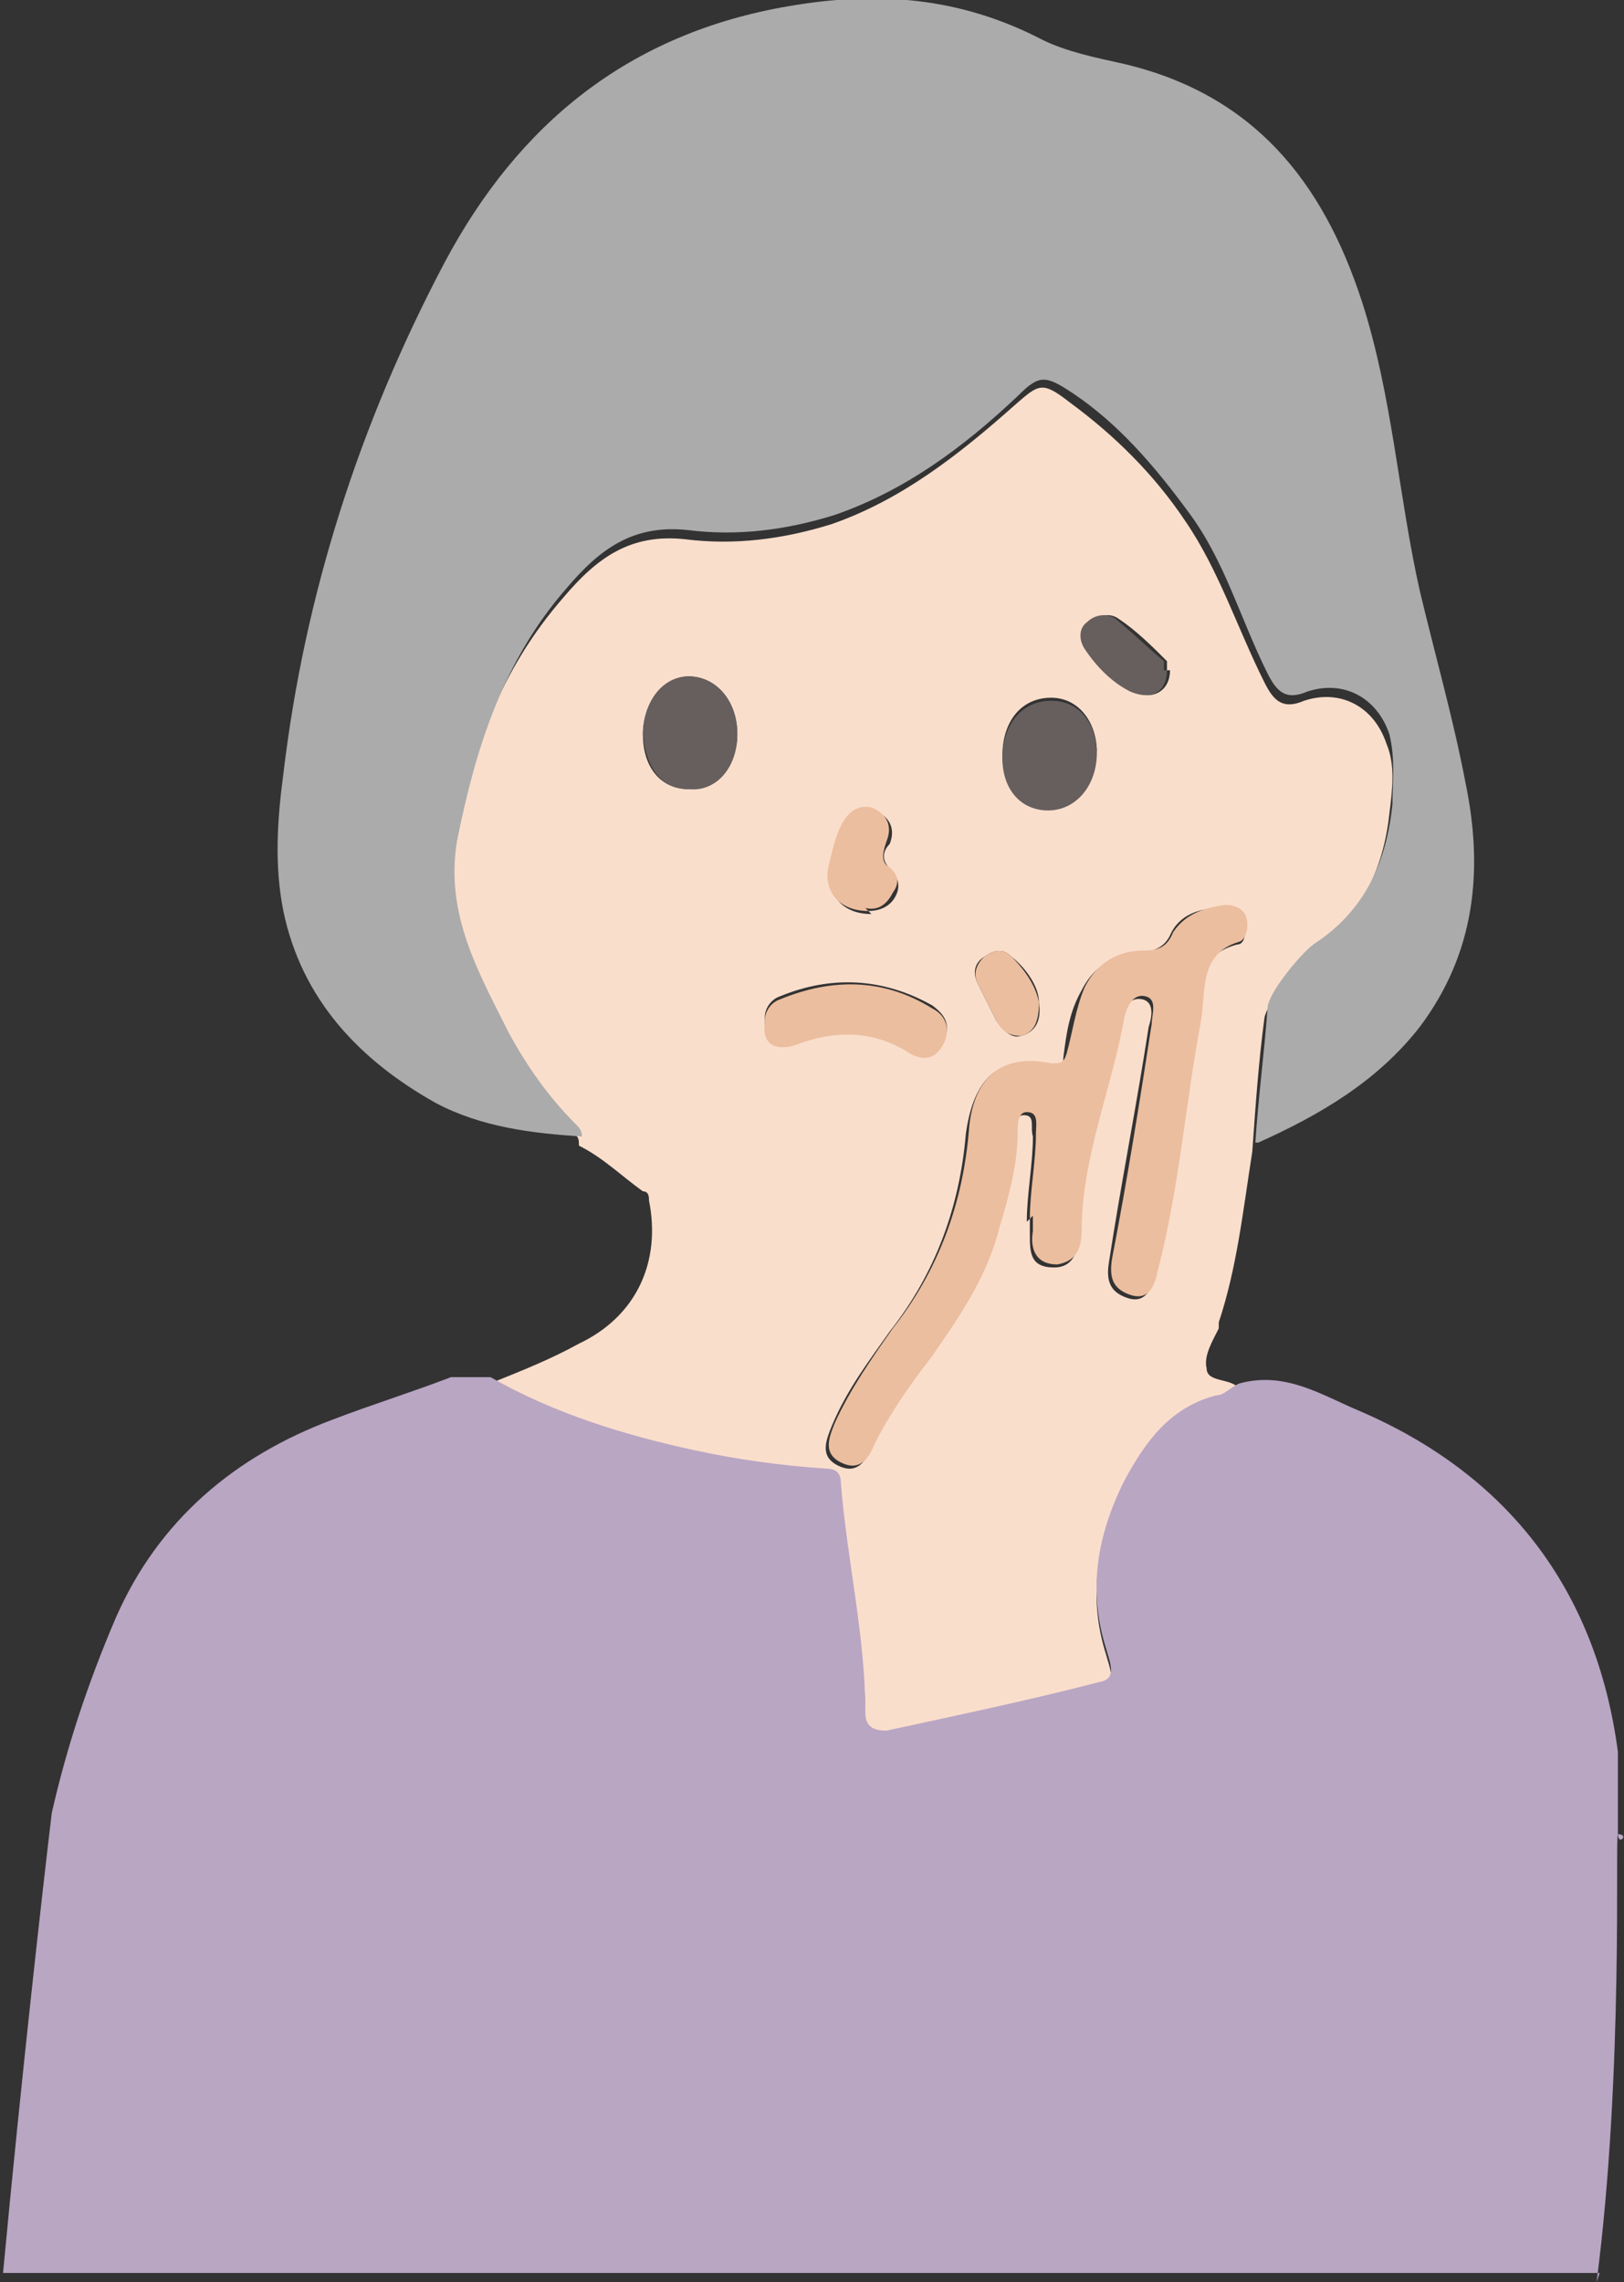 <?xml version="1.0" encoding="UTF-8"?>
<svg id="_レイヤー_1" data-name="レイヤー 1" xmlns="http://www.w3.org/2000/svg" version="1.1" viewBox="0 0 53.3 74.9">
  <rect x="0" y="0" width="53.3" height="74.9" fill="#333333" stroke="none"/>
  <defs>
    <style>
      .cls-1 {
        fill: #eabd9e;
      }

      .cls-1, .cls-2, .cls-3, .cls-4, .cls-5, .cls-6, .cls-7, .cls-8, .cls-9, .cls-10, .cls-11, .cls-12, .cls-13, .cls-14, .cls-15, .cls-16, .cls-17, .cls-18, .cls-19, .cls-20, .cls-21, .cls-22 {
        stroke-width: 0px;
      }

      .cls-2 {
        fill: #8c7c73;
      }

      .cls-2, .cls-3, .cls-4, .cls-5, .cls-6, .cls-7, .cls-9, .cls-10, .cls-13, .cls-14, .cls-15, .cls-16, .cls-20 {
        fill-rule: evenodd;
      }

      .cls-3 {
        fill: #ababab;
      }

      .cls-4 {
        fill: #8e7e74;
      }

      .cls-5 {
        fill: #f5c9ab;
      }

      .cls-6 {
        fill: #645e5b;
      }

      .cls-7 {
        fill: #ebbe9f;
      }

      .cls-8 {
        fill: #6399c8;
      }

      .cls-9 {
        fill: #e6b9d5;
      }

      .cls-10, .cls-17 {
        fill: #fadecc;
      }

      .cls-11 {
        fill: #645d5c;
      }

      .cls-12 {
        fill: #4d4544;
      }

      .cls-13 {
        fill: #665f5e;
      }

      .cls-14 {
        fill: #6ec3b1;
      }

      .cls-15 {
        fill: #b9a6c3;
      }

      .cls-16 {
        fill: #8d7d73;
      }

      .cls-18 {
        fill: #4a7faf;
      }

      .cls-19 {
        fill: #fff;
      }

      .cls-20 {
        fill: #ab7a59;
      }

      .cls-21 {
        fill: #7a7474;
      }

      .cls-22 {
        fill: #f2f2f3;
      }
    </style>
  </defs>
  <g>
    <path class="cls-10" d="M16.1,45.4c1-.4,2-.8,2.9-1.3,1.9-.9,2.7-2.7,2.3-4.7,0-.1,0-.3-.2-.3-.7-.5-1.3-1.1-2.1-1.5,0-.2,0-.3-.2-.4-.9-.9-1.6-1.9-2.2-3-1-2-2.1-4-1.7-6.3.5-3.1,1.5-5.9,3.6-8.3,1.1-1.3,2.2-2.1,4-1.9,1.6.2,3.2,0,4.8-.5,2.3-.8,4.2-2.3,6-3.9.8-.7.9-.8,1.8-.1,1.5,1.1,2.8,2.4,3.8,3.9,1.1,1.6,1.7,3.5,2.6,5.3.3.6.6.9,1.3.6,1.2-.4,2.3.2,2.7,1.4.3.7.2,1.5.1,2.3-.2,1.9-1,3.5-2.6,4.6-.4.3-1.4,1.6-1.5,2.1-.2,1.5-.3,3-.4,4.4-.3,1.9-.5,3.8-1.1,5.6,0,0,0,.2,0,.2-.2.4-.5.9-.4,1.3,0,.5.8.3,1.1.7-.3.1-.5.4-.8.4-1.5.4-2.3,1.5-3,2.8-.9,1.8-1.2,3.6-.6,5.5.1.4.4,1-.2,1.1-2.3.6-4.7,1.1-7,1.6-.4,0-.7-.1-.7-.6,0-2.5-.6-5-.8-7.5,0-.3-.1-.5-.5-.5-1.5-.1-2.9-.3-4.3-.6-2.3-.5-4.6-1.2-6.7-2.4ZM33.8,40c0,.2,0,.3,0,.5,0,.6,0,1.1.8,1.1.6,0,.8-.5.8-1.1,0-2.4,1-4.6,1.4-7,0-.4.3-.8.7-.7.4.1.3.6.2.9-.4,2.6-.9,5.1-1.3,7.7-.1.6,0,1,.6,1.2.6.2.8-.3.9-.8.7-2.7.9-5.4,1.4-8.1.2-1-.2-2.3,1.3-2.7.3,0,.3-.5.2-.8-.1-.3-.3-.5-.7-.4-.7,0-1.4.2-1.7.9-.2.4-.5.5-1,.6-.8,0-1.5.4-1.9,1.2-.4.7-.5,1.4-.6,2.2,0,.3-.1.4-.5.3-1.9-.5-2.5.8-2.7,2.2-.2,2.4-1,4.6-2.5,6.5-.7,1-1.4,1.9-1.9,3.1-.2.5-.4,1,.2,1.3.6.3.9-.1,1.1-.6.5-1,1.2-2,1.9-2.9.9-1.3,1.8-2.6,2.2-4.2.3-1,.5-2,.6-3.1,0-.3,0-.7.3-.7.4,0,.2.4.3.7,0,.9-.2,1.9-.2,2.8ZM24.2,24.1c0-1.1-.7-1.9-1.6-1.9-.8,0-1.5.9-1.5,1.9,0,1.1.6,1.8,1.5,1.8.9,0,1.6-.8,1.6-1.8ZM25.1,33.5c0,.6.4.9,1,.7,1.3-.5,2.6-.5,3.8.3.5.3.9,0,1.1-.4.2-.5,0-.8-.4-1.1-1.6-.9-3.3-1-5-.3-.3.1-.5.4-.5.7ZM36,24.7c0-1-.6-1.8-1.5-1.8-1,0-1.6.8-1.6,1.9,0,1,.6,1.7,1.5,1.7.9,0,1.5-.8,1.6-1.9ZM28.5,29.9c.3,0,.7-.1.9-.5.2-.4,0-.7-.2-.9-.3-.3-.2-.6,0-.8.2-.5,0-.9-.5-1.1-.5-.2-.8.1-1,.6-.2.4-.3.8-.4,1.3-.2.8.3,1.5,1.3,1.5ZM38.3,22s0-.2,0-.3c-.5-.5-1-1-1.6-1.4-.3-.2-.6-.1-.9.1-.3.3-.3.6-.1.9.4.6.8,1.1,1.5,1.4.6.3,1.2,0,1.2-.7ZM34.1,32.9c0-.5-.4-1.1-.9-1.5-.3-.3-.6-.2-.9,0-.3.2-.4.5-.2.9.2.4.4.8.6,1.2.2.3.5.6.8.5.4-.1.7-.4.6-1.1Z"/>
    <path class="cls-3" d="M41.2,37.5c.1-1.5.3-3,.4-4.4,0-.5,1.1-1.8,1.5-2.1,1.7-1.1,2.4-2.7,2.6-4.6,0-.7.1-1.5-.1-2.3-.4-1.2-1.5-1.8-2.7-1.4-.7.3-1,0-1.3-.6-.9-1.8-1.4-3.7-2.6-5.3-1.1-1.5-2.3-2.9-3.8-3.9-.9-.6-1.1-.6-1.8.1-1.8,1.7-3.7,3.1-6,3.9-1.6.5-3.2.7-4.8.5-1.8-.2-2.9.6-4,1.9-2.1,2.4-3,5.3-3.6,8.3-.4,2.4.7,4.3,1.7,6.3.6,1.1,1.3,2.1,2.2,3,.1.1.2.2.2.4-1.6-.1-3.3-.3-4.8-1.1-2.5-1.4-4.4-3.4-5-6.3-.3-1.5-.2-3,0-4.5.7-5.9,2.5-11.5,5.3-16.8C17,4.1,20.6,1.1,25.9.2c2.9-.5,5.6-.3,8.3,1.1.8.4,1.8.6,2.7.8,4.2,1,6.5,3.8,7.8,7.8,1,3.1,1.2,6.4,1.9,9.5.5,2.1,1.1,4.2,1.5,6.3.6,2.9.3,5.6-1.5,8-1.4,1.8-3.3,2.9-5.3,3.8Z"/>
    <path class="cls-7" d="M33.8,40c0-.9.2-1.9.2-2.8,0-.3.1-.7-.3-.7-.3,0-.3.4-.3.7,0,1-.3,2.1-.6,3.1-.4,1.6-1.3,2.9-2.2,4.2-.7.9-1.4,1.9-1.9,2.9-.2.5-.5.9-1.1.6-.6-.3-.4-.8-.2-1.3.5-1.1,1.2-2.1,1.9-3.1,1.5-1.9,2.3-4.1,2.5-6.5.1-1.4.8-2.6,2.7-2.2.3,0,.4,0,.5-.3.2-.7.3-1.5.6-2.2.4-.8,1.1-1.2,1.9-1.2.5,0,.8-.1,1-.6.4-.6,1-.8,1.7-.9.3,0,.6.1.7.4.1.3,0,.7-.2.8-1.4.4-1.1,1.7-1.3,2.7-.5,2.7-.7,5.4-1.4,8.1-.1.5-.3,1-.9.8-.6-.2-.7-.6-.6-1.2.5-2.6.9-5.1,1.3-7.7,0-.3.2-.8-.2-.9-.4-.1-.6.3-.7.7-.4,2.3-1.4,4.6-1.4,7,0,.6-.2,1-.8,1.1-.7,0-.9-.5-.8-1.1,0-.2,0-.3,0-.5Z"/>
    <path class="cls-13" d="M24.2,24.1c0,1.1-.7,1.9-1.6,1.8-.9,0-1.4-.7-1.5-1.8,0-1,.6-1.9,1.5-1.9.9,0,1.6.8,1.6,1.9Z"/>
    <path class="cls-7" d="M25.1,33.5c0-.3.2-.6.5-.7,1.7-.7,3.4-.7,5,.3.4.2.6.6.4,1.1-.2.4-.5.7-1.1.4-1.2-.8-2.5-.8-3.8-.3-.6.2-1.1,0-1-.7Z"/>
    <path class="cls-13" d="M36,24.7c0,1.1-.7,1.9-1.6,1.9-.9,0-1.5-.7-1.5-1.7,0-1.2.7-1.9,1.6-1.9.9,0,1.5.7,1.5,1.8Z"/>
    <path class="cls-7" d="M28.5,29.9c-1,0-1.5-.7-1.3-1.5.1-.4.2-.9.4-1.3.2-.4.5-.7,1-.6.5.2.7.6.5,1.1-.1.3-.2.6,0,.8.3.2.5.5.2.9-.2.4-.5.6-.9.5Z"/>
    <path class="cls-13" d="M38.3,22c0,.7-.5,1-1.2.7-.6-.3-1.1-.8-1.5-1.4-.2-.3-.2-.7.1-.9.2-.2.6-.3.9-.1.5.4,1,.9,1.6,1.4,0,0,0,.2,0,.3Z"/>
    <path class="cls-7" d="M34.1,32.9c0,.7-.2,1-.6,1.1-.3,0-.6-.1-.8-.5-.2-.4-.4-.8-.6-1.2-.2-.4,0-.7.2-.9.3-.2.6-.3.9,0,.5.5.8,1,.9,1.5Z"/>
    <path class="cls-15" d="M52.4,74.9c.9-6.9.6-14.7.7-14.7.4,0,0,.4,0,0,0-.9,0-1.8,0-2.7-.7-5.3-3.6-9.1-8.5-11.2-1.2-.5-2.4-1.3-3.9-.9-.3.1-.5.4-.8.4-1.5.4-2.3,1.5-3,2.8-.9,1.8-1.2,3.6-.6,5.5.1.4.4,1-.2,1.1-2.3.6-4.7,1.1-7,1.6-.4,0-.7-.1-.7-.6,0-2.5-.6-5-.8-7.5,0-.3-.1-.5-.5-.5-1.5-.1-2.9-.3-4.3-.6-2.3-.5-4.6-1.2-6.7-2.4-.4,0-.9,0-1.3,0-1.3.5-2.6.9-3.9,1.4-3.2,1.2-5.7,3.3-7.1,6.5-.9,2.1-1.6,4.2-2.1,6.4-.3,2.5-1,8.7-1.6,15.1h52.4Z"/>
  </g>
  <g>
    <path class="cls-8" d="M289.2,93.8l4.5-18.7c-.4-2.5-1.4-4.8-2.4-5.4-.7-.6-1.4-1-2.1-1.5-3.8-2.2-7.8-4.1-11.9-5.8-1.2.2-6.9,1.2-8.4,1.4h-1.9c-.7-.2-6.8-1.8-8-2.1-4.7,1.9-9.2,4-13.6,6.5-.7.4-2.1,1-3,2.5-1.7,2.3-6.8,18.2-7.2,22,0,.4,0,.8,0,1.1h54.2Z"/>
    <path class="cls-17" d="M279.4,51.3c-.9,1.7-2.9,4.6-5.4,6.1,0,.9,0,1.8.2,2.7,0,0-.1,5.4-7.1,5.4s-7.1-5.5-7.1-5.5c.1-.9.2-1.9.2-2.7-1.2-.8-2.3-1.7-3.2-2.8-1.2-1.5-2.2-3.3-2.7-5.2h-.5c-.6-.2-1.2-.4-1.6-.8-.6-.5-1-1.1-1.4-1.8-.7-1.4-1-2.9-.8-4.4,0-.4.1-.8.3-1.1.3-.5.8-.8,1.4-.9.6,0,1.2,0,1.7.5,0,0-2-11.9,13.7-11.9s14,11.9,14,11.9c.5-.4,1.1-.6,1.7-.5.6,0,1.1.4,1.4.9.2.3.3.7.3,1.1.1,1.5-.2,3-.8,4.4-.3.7-.8,1.3-1.4,1.8-.5.4-1,.6-1.6.7,0,0-.1,0-.3,0-.1.5-.3.9-.4,1.1-.1.3-.3.6-.4.9Z"/>
    <path class="cls-19" d="M272.6,46c1.3,0,2.7,0,3.8-.5,1.5-.8,2-2.4,1.8-3.9,0-.5-.3-1-.7-1.4-2.5-.9-5.2-.9-7.7,0-.6.2-.9,1.2-.9,1.5-.2,1.1.2,2.3.9,3.2.6.8,1.8,1.1,2.8,1.2Z"/>
    <path class="cls-19" d="M256.9,40.2c2.5-.9,5.2-.9,7.7,0,.6.2.9,1.2.9,1.5.2,1.1-.2,2.3-.9,3.2-.6.8-1.8,1.1-2.8,1.2-1.3,0-2.7,0-3.8-.5-1.5-.8-2-2.4-1.8-3.9,0-.5.3-1,.7-1.4"/>
    <path class="cls-21" d="M278.7,25.1c2.1,1.2,3.2,3.2,3.9,4.9,1,2.6,1.3,6.9.2,10.2,0,0-.1,0-.2,0-.6,0-1.2,0-1.7.5l-1.6-1.7c-.3-.9-.6-1.6-1-2.4-.3-.8-.6-1.5-1-2.2-.3-.5-1-.4-1.6-.5-2-.4-1.6-.8-3.1-2.1-2,2.2-4.2,3.1-6.9,3.9-1.9.6-4,.8-6,.8-1.8,1.1-4.5,1.9-6.2,2.4l-.4,1.7c-.5-.4-1.1-.6-1.7-.5,0,0-.1,0-.2,0l-.2-.5c-1-2.7-1-7.1-.2-10.2.8-3.2,2.8-6.3,5.7-7.6l2.5-1.7c2.5-2.1,9.8-2,12.3-1.1,2.4.9,4.2,2.4,5.1,4.2l1.9,1.7Z"/>
    <path class="cls-8" d="M299.9,93.8c0-.4,0-.8-.1-1.2-.4-3.8-5.5-19.7-7.2-22-.9-1.5-2.3-2.1-3-2.5-4.4-2.5-8.9-4.6-13.6-6.5-1.2.3-7.4,1.9-8,2.1h-1.9c-1.5-.2-7.2-1.3-8.4-1.4-4.1,1.7-8,3.7-11.9,5.8-.8.4-1.5.9-2.1,1.5-1,.6-2,2.9-2.4,5.4l4.5,18.8h54.2Z"/>
    <path class="cls-18" d="M268,93.8c0-9.5-.1-19-.1-28.5,0-2.4-1.8-2.4-1.8,0,0,9.5,0,19,.1,28.5h1.8Z"/>
    <path class="cls-18" d="M289.6,73.5c-.5,3.1-1.1,6.2-1.6,9.3-.4,2.8-.6,5.6-.8,8.4,0,1.1,1.7,1.1,1.8,0,.2-2.7.4-5.4.8-8.1.4-3,1.1-6,1.6-9.1.1-.5-.2-1-.6-1.1-.5-.1-1,.2-1.1.6h0Z"/>
    <path class="cls-18" d="M247.4,73.5c-.1-.5-.6-.8-1.1-.6-.5.1-.7.6-.6,1.1.5,3,1.1,6,1.6,9.1.4,2.7.6,5.4.8,8.1,0,1.1,1.9,1.1,1.8,0-.2-2.8-.4-5.6-.8-8.4-.4-3.1-1.1-6.2-1.6-9.3h0Z"/>
    <path class="cls-19" d="M271.7,68.6c1.9-1.9,3.2-4.2,4.6-6.5-.5-1-1.2-2-2.1-2.8-1.7,1.7-3.7,3.1-6,4.2-.1,0-.3.1-.3.3,0,.1,0,.2,0,.3.4.6.8,1.1,1.2,1.6.8,1,1.9,2.3,2.5,3Z"/>
    <path class="cls-19" d="M262.3,68.6c-1.9-1.9-3.2-4.2-4.6-6.5.5-1,1.2-2,2.1-2.8,1.7,1.7,3.7,3.1,6,4.2.1,0,.3.1.3.3,0,.1,0,.2,0,.3-.4.6-.8,1.1-1.2,1.6-.8,1-1.9,2.3-2.5,3Z"/>
    <path class="cls-12" d="M272.6,46.9c2.1,0,4.5,0,5.8-2,1-1.5,1.1-4-.3-5.3-.4-.4-1.2-.5-1.7-.6-.6-.1-1.2-.2-1.8-.3-1.2-.1-2.3,0-3.5.2-1,.2-2.1.4-2.7,1.3-.4.7-.6,1.6-.5,2.4,0,1.2.6,2.3,1.5,3.2.9.7,2,1.1,3.2,1.1,1.2,0,1.1-1.7,0-1.8-1.5,0-2.8-1.2-2.9-2.7,0-.4,0-.8.2-1.2.2-.3.8-.4,1.2-.5.7-.2,1.4-.2,2.1-.3,1.4,0,2.7.2,4,.7l-.4-.2c.8.8.6,2.4,0,3.2-1,1.2-2.9,1.1-4.2,1-1.1,0-1.1,1.8,0,1.8Z"/>
    <path class="cls-12" d="M257.2,41c1.7-.6,3.4-.8,5.2-.6.4,0,.8.1,1.3.3.3,0,.7.1.8.3.2.4.3.8.3,1.2,0,.7-.3,1.3-.7,1.9-.5.5-1.1.8-1.7.9-.8,0-1.6.1-2.4,0-.7,0-1.4-.3-2-.7-.9-.8-1.2-2.6-.3-3.5.8-.8-.5-2.1-1.3-1.3-1.3,1.4-1.3,3.7-.3,5.3,1.3,1.9,3.6,2.1,5.7,2,1,0,2-.3,2.9-.8.9-.6,1.5-1.5,1.7-2.6.2-.8.2-1.7,0-2.6-.1-.4-.3-.8-.6-1.2-.4-.4-.8-.6-1.3-.7-2.5-.7-5.2-.7-7.7.2-1.1.4-.6,2.1.5,1.7h0Z"/>
    <path class="cls-12" d="M266.4,42.8s0,0,0,0h-.2c.2,0,.4,0,.6,0h-.2c.4,0,.8,0,1.2,0h-.2c.2,0,.5,0,.7.1h-.2c0,0,0,0,0,0,.2.1.5.1.7,0,.2,0,.4-.2.5-.4.1-.2.2-.5,0-.7,0-.2-.2-.4-.4-.5-.3-.1-.5-.2-.8-.2-.3,0-.6,0-1,0-.6,0-1.2,0-1.7.3-.4.3-.6.8-.3,1.2.3.4.8.6,1.2.3Z"/>
    <path class="cls-12" d="M279.4,42.2h0s-.2,0-.2,0c.4-.2.8-.3,1.2-.4.2,0,.4-.2.5-.4,0,0,.1-.2.1-.3,0-.1,0-.2,0-.4,0-.2-.2-.4-.4-.5h-.2c-.2-.1-.3-.1-.5,0-.5.1-1,.3-1.5.5-.1,0-.2.1-.3.2-.2.3-.2.7,0,1,.1.2.3.3.5.4h.2c.2,0,.3,0,.5,0h0Z"/>
    <path class="cls-12" d="M255.8,40.6c-.5-.2-1-.4-1.5-.5-.1,0-.2,0-.4,0-.1,0-.2,0-.3.1-.2.1-.3.3-.4.5,0,.2,0,.5,0,.7.1.2.3.4.5.4.4,0,.8.2,1.2.4h-.2c0,0,0,0,0,0,0,0,.2.1.3.1.1,0,.2,0,.4,0,.2,0,.4-.2.5-.4.1-.2.2-.5,0-.7v-.2c-.2-.1-.3-.2-.4-.3h0Z"/>
    <path class="cls-1" d="M269.5,52.8c-.7-.3-1.5-.5-2.2-.5-.8,0-1.6,0-2.3.3-.3.2-.3.5,0,.8.3.2.7.3,1,0-.3.1,0,0,.1,0,0,0,.2,0,0,0,0,0,.1,0,.2,0,0,0,.2,0,.2,0,0,0,.2,0,.3,0,0,0-.2,0,0,0,0,0,.1,0,.2,0,.1,0,.2,0,.4,0,.1,0,.2,0,.3,0,0,0,.1,0,.2,0,0,0,0,0,0,0,0,0,0,0,0,0,.2,0,.3,0,.5.1,0,0,.1,0,.2,0,.2,0-.1,0,0,0,0,0,.2,0,.2.1.3.2.8,0,1-.2.2-.3,0-.6-.2-.8,0,0,0,0,0,0,0,0,0,0,0,0Z"/>
    <path class="cls-1" d="M266.4,46.2c.1.4.2.9.3,1.3v-.2c0,0,0,.1,0,.2v-.2s0,0,0,0v-.2c0,0,0,0,0,0v-.2c.1,0,.1,0,0,0h.2c0-.1,0,0-.1,0h.2c0,0-.1,0-.2,0h.2c0,0-.1,0-.2,0h.2c0,0-.1,0-.2,0-.1,0-.2,0-.4,0-.1,0-.2,0-.3.1-.4.2-.6.8-.3,1.2,0,0,0,0,0,0,.1.2.3.4.5.4.2,0,.3,0,.5,0,.3,0,.5,0,.7-.2.3-.1.5-.4.6-.7,0-.3,0-.5,0-.8,0-.4-.2-.9-.3-1.3,0-.2-.2-.4-.4-.5-.2-.1-.5-.2-.7,0-.2,0-.4.2-.5.4-.1.2-.1.5,0,.7h0Z"/>
    <path class="cls-11" d="M260,41.8c-.2.7,0,2.4,1.3,2.6,1.8,0,1.9-2,1.3-3-.5-.8-2-1.1-2.6.4Z"/>
    <path class="cls-11" d="M274.7,41.8c.2.7,0,2.4-1.3,2.6-1.8,0-1.9-2-1.3-3,.5-.8,2-1.1,2.6.4Z"/>
  </g>
  <g>
    <polygon class="cls-22" points="317.2 253.2 322.1 251.4 327.6 254.1 326.5 258.4 321.4 258.9 318.2 256.7 317.2 253.2"/>
    <polygon class="cls-22" points="339.4 252.7 326.5 259.2 332.7 264.6 343.4 253.7 339.4 252.7"/>
    <g>
      <path class="cls-14" d="M317.8,253.7s-3.4,1.2-5.1,2c-1.7.9-3.7,1.5-4.7,2.4s-3.6,5.8-4,7.9c-.4,2-.6,6.6-.9,8.3-.3,1.8-.3,5.3,0,7.7.3,2.4,3.1,6,3.3,6.4.2.4,3.2,1.2,4,.9.7-.3,3.2-1.1,4.4-1.4,1.1-.2,3.3-1.9,5.9-1,2.6.9,9.3-.5,9.3-.5l.5,6s4.9.4,5.1.5c.2,0,8.8,0,8.8,0h8.3c0,.1,4.5-2.4,4.5-2.4l2.2-3.8-.5-8-2.5-12.7-3.2-6.9-6.9-3.5-3.6-1.9h0l-7.8,7.2s-2.4-2-3.1-2.6c-.7-.6-2.4,1.7-4.5,2.8-3.5-3.3-8.7-7.8-8.9-7.7h-.5Z"/>
      <g>
        <path class="cls-6" d="M313.7,232.8c-1-2.5-1.1-5.1-.9-7.7.2-2.5.9-4.9,2.5-6.9.3-.4,0-.5-.2-.6-.7-.6-.7-.6,0-1.3,2.1-2.5,4.8-4,7.9-4.8.5-.1.8-.3.5-.8-.2-.4,0-.5.3-.6,1-.4,2-.4,3-.5.2,0,.5.1.6-.1h1c.9.1,1.8.3,2.7.4,1.8.3,3.6.9,5.2,1.9.9.6,1.6,1.3,2.2,2.1.5.7,1.2,1.1,1.9,1.5,2.6,1.4,4.2,3.6,5,6.3.9,3.1,1.1,6.3.6,9.5-.6,0-1.2-.2-1.7,0-.5.3-.6.1-.9-.3-1-1.8-1.8-3.6-3.1-5.2-1.8-2.2-3.9-3.8-6.8-4.1-.6,0-1,0-1.5.4-1.4,1.2-2.8,2.3-4.2,3.5-.4.3-.5.3-.7-.2-.3-.9-.7-1.7-1-2.7-.2.1-.3.2-.4.3-3.2,3.1-6.6,6.1-9.2,9.9,0,.1-.2.4-.4.2-.7-.7-1.6-.6-2.5-.4Z"/>
        <path class="cls-14" d="M329.5,282s0,0,0-.1c0-1.4.3-1.6,1.6-1.8,0,0,.2,0,.3,0,5.1-.1,10.3-.2,15.4-.1.6,0,.9-.2.9-.8.2-1.9.4-3.8.6-5.8.2-2,.5-4,.7-6,0-.7.1-1.5.2-2.2,0-.2,0-.5,0-.7.2-.4.4-.6.8-.5.4,0,.5.3.5.7,0,.9-.1,1.8-.2,2.8-.1,1.7-.3,3.4-.5,5.1-.2,2-.4,4-.7,5.9,0,.4,0,.7-.1,1.1,0,.5.4.3.6.3.5,0,.8.3.8.7,0,.4-.3.7-.8.7-.1,0-.2,0-.3,0-4,0-7.9,0-11.9,0-2,0-3.9,0-5.9.1-.5,0-.7.2-.7.7-.2,2.3-.1,4.7-.1,7,0,.9.2,1.8.1,2.7,0,.3,0,.5.4.5.5,0,1,.1,1.6.1,3.6,0,7.3,0,10.9,0,3.4-.1,6.8-.2,10.2-1,1.6-.3,3-1,3.9-2.5.6-1,.8-2.2.8-3.3,0-6.1-.8-12.1-2.5-18-.6-1.9-1.2-3.9-2.1-5.7-.9-1.8-2.3-2.9-4-3.8-2.3-1.3-4.7-2.3-7.1-3.3-.4-.2-.8-.3-.6-.9.2-.6.6-.6,1.1-.4,3,1.2,6,2.5,8.8,4.2,1.8,1.1,3,2.9,3.8,4.8,1.7,4.1,2.7,8.4,3.4,12.8.3,2,.5,4,.6,6,0,1.5.1,2.9,0,4.4,0,2-.6,3.9-2.1,5.4-1.3,1.2-2.9,1.6-4.6,1.9-1.8.3-3.6.8-5.4.8-.2,0-.8,0-1,0-.8,0-1.2,0-2.1,0h-13.9c0,0-.1-.1-.2-.1-.9,0-1.1-.4-1.3-1.2-.2-1,0-1.9-.2-2.9,0-2.6,0-5.2.1-7.8Z"/>
        <path class="cls-14" d="M302.4,272.7c.2-3.3.8-6.6,1.9-9.7,1-3.1,2.9-5.5,5.9-6.8,2.1-1,4.2-2,6.4-2.7.5-.2.9-.3,1.1.3.2.6-.2.9-.7,1-2.6.8-5.1,2.1-7.5,3.3-1.8,1-2.8,2.6-3.6,4.4-1.1,2.7-1.7,5.6-2.1,8.5-.4,2.7-.3,5.4-.2,8.1,0,2.2.4,4.4,1.2,6.5,1,2.6,3,3.6,5.8,3.2,2.6-.4,4.5-1.9,6-4,2.2-3.1,3.6-6.7,5.2-10.1.3-.8.6-1.6,1-2.4.2-.4,0-.6-.3-.7-2.4-1-4.7-2.1-7.1-3.2-.4-.2-.9-.4-1.3-.6-.4-.2-.6-.1-.8.3-1.1,2.2-2.2,4.3-3.4,6.4-.2.4-.4.9-1,.6-.5-.2-.6-.6-.4-1.1.8-1.6,1.7-3.2,2.5-4.8.3-.6.7-1.3,1-1.9.5-1,1.2-1.5,2.4-.8.2,0,.3.1.5.1,0,.2.2.2.4.3,1.4.6,2.7,1.3,4.1,1.8.9.4,1.7.8,2.6,1.1.4.3.9.5,1.3.7.7.4,1,.9.8,1.8-.5,1.8-1.4,3.6-2.1,5.3-.5,1.1-1,2.3-1.5,3.4,0,.2-.2.3-.3.5-.8,1.8-1.8,3.4-3.1,5-.7.9-1.6,1.7-2.5,2.5-1.3.6-2.6,1.2-4,1.3-2.9.4-5.2-.4-6.6-3.2-1.1-2-1.5-4.3-1.7-6.6,0-.2,0-7.6,0-7.8Z"/>
        <path class="cls-10" d="M322.1,269.7c-.9-.2-1.7-.7-2.6-1.1-1.4-.6-2.7-1.2-4.1-1.8-.2,0-.3-.1-.4-.3.4-.6.8-1.2,1.2-1.8.9-1.2.8-2.7,1-4,.3-1.3.1-2.7.5-4,.9-3,2.7-5.4,5.3-7.2.9-.6.9-.5,0-1.2-2.4-1.6-4.1-3.8-5.3-6.4-.2-.4-.3-.8-1-.6-1,.2-1.7-.6-2.3-1.3-1.3-1.7-1.9-3.6-1.7-5.7,0-.7.6-1,.9-1.4.9-.1,1.7-.3,2.5.4.2.2.3-.1.4-.2,2.6-3.8,6-6.7,9.2-9.9,0,0,.2-.2.4-.3.4.9.7,1.8,1,2.7.2.4.3.5.7.2,1.4-1.2,2.8-2.3,4.2-3.5.5-.4.9-.4,1.5-.4,2.9.3,5,1.9,6.8,4.1,1.3,1.6,2.1,3.4,3.1,5.2.2.4.4.6.9.3.5-.3,1.1,0,1.7,0,1,.6,1.2,1.7,1.2,2.7,0,2-.4,3.8-1.9,5.3-.3.3-.7.6-1.2.5-.4,0-.6.1-.8.6-1.1,3.3-3,6.1-5.9,8.1-.4.3-.6.6-.5,1.1.1.5.2,1,.2,1.6.1.8,1.6,1.2,2.3,1.5-.6.8-5.3,3.3-5.8,3.6-.5.3-1.1.6-1.6.6-.3,0-.5,0-.6.4,0,.5-.4.6-.8.7,0-.4-.2-.6-.5-.8-1.6-1.2-3.3-1.9-5.3-2.1-.5,0-.9.2-.9.7,0,.5.4.7.8.7,1.6,0,3,.7,4.3,1.6.4.3.9.5,1.5.3.4.9,0,1.6-1.1,1.8,0-.6-.5-.8-.9-1.1-1-.7-2.1-1.1-3.3-1.3-.4,0-.7,0-.8.6,0,.5.2.8.6.8,1.1,0,2,.5,2.9,1.2.5.4.9.5,1.4,0,0,1.3-.4,1.7-1.6,1.4-.7-.2-1,0-1.1.7-.2.7-.3,1.4-.6,2.1-.3.8-.8,1.4-1.7,1.6-1,.2-1.5.9-1.7,1.8-.2.6-.3,1.2-.4,1.7ZM325.7,252.2c.4-.2.7-.5,1.1-.7,1-.7,2.2-1.1,3.3-1.7.6-.4.9-.9.9-1.6,0-.7-.4-1.3-1.2-1.6-1.8-.6-3.4.1-5,1-.4.2-.5.5-.3.9.2.3.5.6.9.3.3-.2.7-.4,1.1-.5.8-.4,1.6-.6,2.5-.5.3,0,.5.2.6.4,0,.3-.2.4-.3.4-.3.2-.6.3-.9.5-1.4.6-2.7,1.3-3.9,2.3-.5.5-1,1.2-1.9,1.2-.4,0-.4.5-.3.9,0,.4.4.5.8.4.4,0,.8-.2,1.2-.2,1,0,2.1-.3,3,0,1.2.4,2.3,1.2,3.2,2.1.4.4.8.6,1.2.2.3-.4.2-.8-.2-1.1-1.6-1.4-3.2-2.8-5.7-2.8ZM334.9,233.1c0,1.1.6,1.8,1.6,1.8.9,0,1.4-.7,1.4-1.8,0-1-.7-1.8-1.5-1.8-.9,0-1.5.7-1.5,1.8ZM323.5,233.6c0,1.1.6,1.9,1.4,2,.8,0,1.5-.6,1.6-1.5.1-1-.5-2-1.4-2-.9,0-1.6.6-1.6,1.6ZM332.3,243.4c.3,0,.6,0,1,0,.4,0,.7-.1.7-.6,0-.4-.2-.7-.6-.7-1.5-.2-3-.2-4.3.6-.4.2-.6.5-.4,1,.3.5.6.5,1.1.2.8-.5,1.6-.6,2.5-.6ZM332.5,238.2c0-.5-.2-.9-.3-1.3-.1-.5-.4-.8-.9-.6-.5.2-.6.6-.4,1.1.1.3.2.5-.1.8-.5.4-.3,1.1.4,1.2.8.2,1.4-.4,1.4-1.1Z"/>
        <path class="cls-10" d="M329.3,289.8c-.9,0-1.7,0-2.4.6-1.2.8-2.5,1-3.9,1-1.3,0-2.5.2-3.3,1.5-.5.7-1.5.7-2.2,0-.9-.9-1.5-2.1-2.2-3.2-.2-.2-.3-.5-.5-.7.9-.8,1.8-1.5,2.5-2.5,1.2-1.5,2.2-3.2,3.1-5,0-.2.2-.3.3-.5,2.9.4,5.9.7,8.8,1.1-.2,2.6-.1,5.2-.1,7.8Z"/>
        <path class="cls-5" d="M330.4,258.4c-.6.2-1,0-1.5-.3-1.3-1-2.7-1.5-4.3-1.6-.4,0-.8-.2-.8-.7,0-.5.4-.7.9-.7,2,.2,3.7.9,5.3,2.1.3.2.5.4.5.8-.1.1-.1.3-.1.4Z"/>
        <path class="cls-5" d="M329.3,260.4c-.5.4-.9.3-1.4,0-.8-.7-1.8-1.1-2.9-1.2-.5,0-.7-.3-.6-.8,0-.5.4-.6.8-.6,1.2.1,2.3.5,3.3,1.3.4.3.9.5.9,1.1,0,0,0,.2,0,.2Z"/>
        <path class="cls-5" d="M325.7,252.2c2.4,0,4,1.4,5.7,2.8.4.3.6.8.2,1.1-.4.4-.8.2-1.2-.2-.9-.9-2-1.7-3.2-2.1-.9-.3-2-.1-3,0-.4,0-.8.2-1.2.2-.3,0-.7,0-.8-.4,0-.3,0-.8.3-.9.9,0,1.4-.7,1.9-1.2,1.1-1,2.5-1.8,3.9-2.3.3-.1.6-.3.9-.5.2,0,.4-.2.3-.4,0-.3-.3-.4-.6-.4-.9,0-1.7.1-2.5.5-.4.2-.7.3-1.1.5-.4.2-.7,0-.9-.3-.2-.3-.1-.7.3-.9,1.6-.9,3.1-1.6,5-1,.8.3,1.1.9,1.2,1.6,0,.7-.3,1.2-.9,1.6-1.1.6-2.3,1-3.3,1.7-.4.2-.7.5-1.1.7Z"/>
        <path class="cls-16" d="M334.9,233.1c0-1.1.6-1.8,1.5-1.8.8,0,1.5.8,1.5,1.8,0,1.1-.6,1.8-1.4,1.8-1,0-1.6-.7-1.6-1.8Z"/>
        <path class="cls-2" d="M323.5,233.6c0-1,.7-1.7,1.6-1.6.9,0,1.5,1,1.4,2,0,.9-.7,1.6-1.6,1.5-.9,0-1.4-.8-1.4-2Z"/>
        <path class="cls-4" d="M332.3,243.4c-.9,0-1.7,0-2.5.6-.4.3-.8.2-1.1-.2-.2-.4,0-.7.4-1,1.4-.8,2.8-.8,4.3-.6.4,0,.6.3.6.7,0,.4-.3.6-.7.6-.3,0-.6,0-1,0Z"/>
        <path class="cls-4" d="M332.5,238.2c0,.8-.6,1.3-1.4,1.1-.7-.2-.9-.8-.4-1.2.3-.3.3-.5.1-.8-.2-.5-.1-.9.4-1.1.5-.2.8.2.9.6.1.4.3.9.3,1.3Z"/>
      </g>
    </g>
  </g>
  <path class="cls-20" d="M76.3,249.8c-.5-.1-.9-.4-1.4-.4-1.2-.6-2.5-1.3-3.7-1.9-.6-.3-1-.7-1.1-1.3-.1-.8-.2-1.7-.4-2.5,0-.5.1-.7.5-1,2.6-1.8,4.2-4.4,5.2-7.3.2-.5.4-.7.8-.7.8,0,1.4-.5,1.8-1.2,1-1.7,1.3-3.4.9-5.3-.3-1.3-1.5-1.9-2.7-1.3-.4.2-.6.2-1,0-1-.6-1.9-1.5-2.7-2.3-1.5-1.6-2.9-3.2-3.7-5.3-.3-.9-.6-1.7-1-2.7-.2.3-.4.5-.6.7-1.8,2.4-4,4.2-6.8,5.3-.8.3-1,.2-.9-.6,0-.8.1-1.7.2-2.5-.1,0-.2,0-.2,0-2.8,3-5.7,5.8-8.6,8.6-.3.3-.5.4-1,.1-1.2-.7-2.6,0-2.7,1.3-.2,2.1.4,4,1.8,5.6.6.6,1.3,1.1,2.2.9.3,0,.4.1.4.3.3.7.6,1.5,1,2.1.2.4.3.6-.3.6-.6,0-.8.4-.8,1,0,.6.3,1,.6,1.4,1.3,1.8,2.4,3.6,3.1,5.8.2.6.2.8-.5,1-1.1.3-2.1.7-3.1,1-.7-.2-1.2.2-1.8.4-.7.2-1.4.6-2.2.7-2.2-1.3-2.5-3.4-2.3-5.7.2-2.6.8-5.1.9-7.8,0-3.4-.2-6.8-.3-10.2-.1-4,.4-8,2.3-11.7,2.4-4.5,6.4-6.7,11.1-7.8,4.1-.9,8.1-.4,11.7,1.6,2.6,1.4,4.5,3.6,5.8,6.2,1.3,2.5,2,5.2,2.2,8,.3,3.2.3,6.5,1,9.7.5,2.3,1.1,4.6,2,6.7.5,1.2.8,2.4,1,3.6.3,2.1-.6,3.5-2.1,4.8-1.4,1.1-3,1.8-4.8,1.7Z"/>
  <path class="cls-10" d="M51.8,249.3c1-.4,2.1-.8,3.1-1,.7-.2.7-.5.5-1-.7-2.1-1.8-4-3.1-5.8-.3-.4-.6-.8-.6-1.4,0-.6.2-1,.8-1,.5,0,.5-.2.3-.6-.4-.7-.7-1.4-1-2.1,0-.2-.1-.4-.4-.3-.9.2-1.6-.3-2.2-.9-1.4-1.6-2.1-3.5-1.8-5.6.1-1.3,1.5-2,2.7-1.3.4.3.7.2,1-.1,3-2.8,5.9-5.7,8.6-8.6,0,0,0,0,.2,0,0,.9-.2,1.7-.2,2.5,0,.9.1,1,.9.6,2.8-1.1,5-2.9,6.8-5.3.2-.2.3-.4.6-.7.4.9.7,1.8,1,2.7.8,2.1,2.3,3.7,3.7,5.3.8.9,1.6,1.7,2.7,2.3.3.2.6.2,1,0,1.2-.6,2.4,0,2.7,1.3.4,1.9,0,3.7-.9,5.3-.4.7-.9,1.1-1.8,1.2-.5,0-.7.3-.8.7-1,3-2.6,5.5-5.2,7.3-.4.3-.6.5-.5,1,.1.8.2,1.7.4,2.5,0,.6.5,1,1.1,1.3,1.3.6,2.5,1.2,3.7,1.9-1.2.8-2.5,1.3-3.9,1.7-1.2.4-2.4.8-3.7.9-.3,0-.4.2-.4.5,0,.3,0,.7-.1,1-.2.5-.5.8-1.1.5-.5-.3-.5,0-.4.4,0,.5.2,1,.2,1.5,0,1-.3,1.8-1.1,2.3-1.5.9-2,2.3-2.6,3.8,0,.3-.1.6-.4.7-2.1-1.2-4.3-2.4-6.4-3.4-.2,0-.3-.2-.4-.3.6-.9,1.4-1.8,1.8-2.9.2-.6,0-1.1,0-1.6-.1-.9-.2-1.8-.3-2.7,0-.5-.2-.6-.6-.7-1.1-.3-2.2-.8-3.3-1.3-.2,0-.3-.2-.4-.3ZM58.8,244.4c.8.2,1.5.5,2.2.4.4,0,.7-.1.7-.5,0-.4-.1-.7-.5-.8-.2,0-.4,0-.6-.1-1.7-.3-3.2-.8-4.3-2.4-.5-.7-1.1-1.3-1.8-1.9-.5-.4-1-.3-1.3.2-.2.4.1.7.4.9,1.8,1.7,2.9,3.9,4.4,5.8.2.2.3.4,0,.6-.4.3-.6.6-.3,1.1.4.4.8.2,1.2,0,.9-.6,1.8-1,2.8-1.3.3,0,.5-.1.8,0,.2.1.5.2.5.5,0,.2-.3.3-.5.3-.3.1-.6.2-.8.3-.6.3-1.1.5-1.7.8-.3.2-.4.5-.3.9.2.4.5.4.8.4.2,0,.4-.2.6-.3.9-.4,1.9-.8,2.8-1.2.4-.2,1,.2,1.1.7.1.6-.3.5-.6.6-.3,0-.6.2-.9.2-.7.2-1.4.5-2.1.9-.3.2-.6.4-.5.8.2.5.5.4.9.4.1,0,.3,0,.4-.1.7-.3,1.4-.5,2.1-.8.5-.2,1-.2,1.4.2.3.3.7.4,1.1,0,.4-.4.2-.8,0-1.1-.3-.3-.3-.6-.3-1,0-1.1-.6-1.8-1.5-2.2-.2-.1-.4-.2-.6-.4-1-1.8-2.4-1.9-4-1.2-1.1.5-1.1.5-1.7-.5,0,0,0-.1-.1-.3ZM67.9,228.5c0,.8.3,1.4.9,1.6.6.2,1.1,0,1.6-.4.4-.6.5-1.6,0-2.2-.4-.5-.9-.8-1.5-.6-.7.2-1,.7-1,1.6ZM59.8,229.3c0-.8-.3-1.4-.8-1.6-.4-.2-.9-.2-1.3,0-.6.4-.7,1-.7,1.7.1.9.7,1.5,1.5,1.5.8,0,1.4-.7,1.3-1.6ZM65.6,236.6c-1.1,0-2.1.2-3.1.8-.3.2-.6.5-.3.9.2.4.6.5,1,.3,1.1-.7,2.3-.7,3.6-.5.4,0,.7-.2.8-.6,0-.4-.1-.7-.5-.8-.4-.1-.9-.1-1.4-.1ZM65.7,232.9c0-.5-.2-.9-.3-1.3-.1-.4-.4-.8-.9-.7-.6.1-.6.6-.4,1.1,0,.3,0,.5-.2.8-.3.3-.3.7,0,1,.4.3.8.2,1.2,0,.4-.2.6-.5.5-.9Z"/>
  <path class="cls-9" d="M90,277.1c-.4-3.5-.9-7.1-1.4-10.6-.3-2-.5-3.9-.9-5.8-.5-2.7-1.7-5-4-6.7-1.4-1.1-3-1.8-4.6-2.7-1-.5-1.9-1-2.9-1.5-.5-.1-.9-.4-1.4-.4-1.2.8-2.5,1.3-3.9,1.7-1.2.4-2.4.8-3.7.9-.3,0-.4.2-.4.5,0,.3,0,.7-.1,1-.2.5-.5.8-1.1.5-.5-.3-.5,0-.4.4,0,.5.2,1,.2,1.5,0,1-.3,1.8-1.1,2.3-1.5.9-2,2.3-2.6,3.8,0,.3-.1.6-.4.7h0c-2.1-1.2-4.3-2.4-6.4-3.4-.2,0-.3-.2-.4-.3.6-.9,1.4-1.8,1.8-2.9.2-.6,0-1.1,0-1.6-.1-.9-.2-1.8-.3-2.7,0-.5-.2-.6-.6-.7-1.1-.3-2.2-.8-3.3-1.3-.2,0-.3-.2-.4-.3-.7-.2-1.2.2-1.8.4-.7.2-1.4.6-2.2.7-.9.5-1.8.9-2.8,1.3-2.9,1.3-4.9,3.3-5.5,6.5-.6,3.1-.3,6.2,0,9.2.3,2.6.8,5.1,1.6,7.5.7,2.1,1.3,4.3,2.6,6.2.3.5.7.9,1.1,1.3h45.6c-.2-1.8-.4-3.6-.6-5.4Z"/>
  <path class="cls-5" d="M58.8,244.4c0,.2,0,.3.1.3.6,1,.6,1,1.7.5,1.6-.7,2.9-.6,4,1.2.1.2.3.3.6.4.9.5,1.5,1.1,1.5,2.2,0,.4,0,.7.3,1,.3.3.4.7,0,1.1-.4.4-.8.2-1.1,0-.4-.4-.9-.4-1.4-.2-.7.2-1.4.4-2.1.8-.1,0-.3.1-.4.1-.4,0-.8,0-.9-.4-.2-.5.2-.6.5-.8.6-.4,1.3-.7,2.1-.9.3,0,.6-.2.9-.2.3,0,.8,0,.6-.6,0-.4-.7-.8-1.1-.7-1,.4-1.9.8-2.8,1.2-.2,0-.4.2-.6.3-.3,0-.7,0-.8-.4-.1-.3,0-.7.3-.9.5-.3,1.1-.6,1.7-.8.3-.1.6-.2.8-.3.2,0,.5,0,.5-.3,0-.3-.2-.4-.5-.5-.3-.1-.5-.1-.8,0-1,.3-1.9.8-2.8,1.3-.4.3-.9.5-1.2,0-.3-.4-.1-.8.3-1.1.2-.2.1-.4,0-.6-1.5-1.9-2.6-4.1-4.4-5.8-.2-.2-.6-.5-.4-.9.2-.5.8-.6,1.3-.2.6.6,1.3,1.2,1.8,1.9,1,1.5,2.6,2,4.3,2.4.2,0,.4,0,.6.1.4.1.6.4.5.8,0,.4-.4.5-.7.5-.7,0-1.4-.2-2.2-.4Z"/>
  <path class="cls-16" d="M67.9,228.5c0-.9.3-1.4,1-1.6.6-.2,1.1,0,1.5.6.4.6.4,1.7,0,2.2-.4.5-.9.7-1.6.4-.6-.2-.9-.8-.9-1.6Z"/>
  <path class="cls-16" d="M59.8,229.3c0,.9-.5,1.6-1.3,1.6-.7,0-1.4-.6-1.5-1.5,0-.7,0-1.3.7-1.7.4-.3.9-.3,1.3,0,.5.2.8.9.8,1.6Z"/>
  <path class="cls-4" d="M65.6,236.6c.5,0,.9,0,1.4.1.4.1.6.4.5.8,0,.4-.4.6-.8.6-1.3-.2-2.4-.1-3.6.5-.4.2-.7,0-1-.3-.2-.4,0-.7.3-.9,1-.6,2-.8,3.1-.8Z"/>
  <path class="cls-4" d="M65.7,232.9c0,.4-.2.7-.5.9-.4.2-.8.2-1.2,0-.4-.3-.4-.7,0-1,.3-.3.3-.5.2-.8-.1-.4-.1-.9.4-1.1.5-.1.8.2.9.7.1.4.3.9.3,1.3Z"/>
</svg>